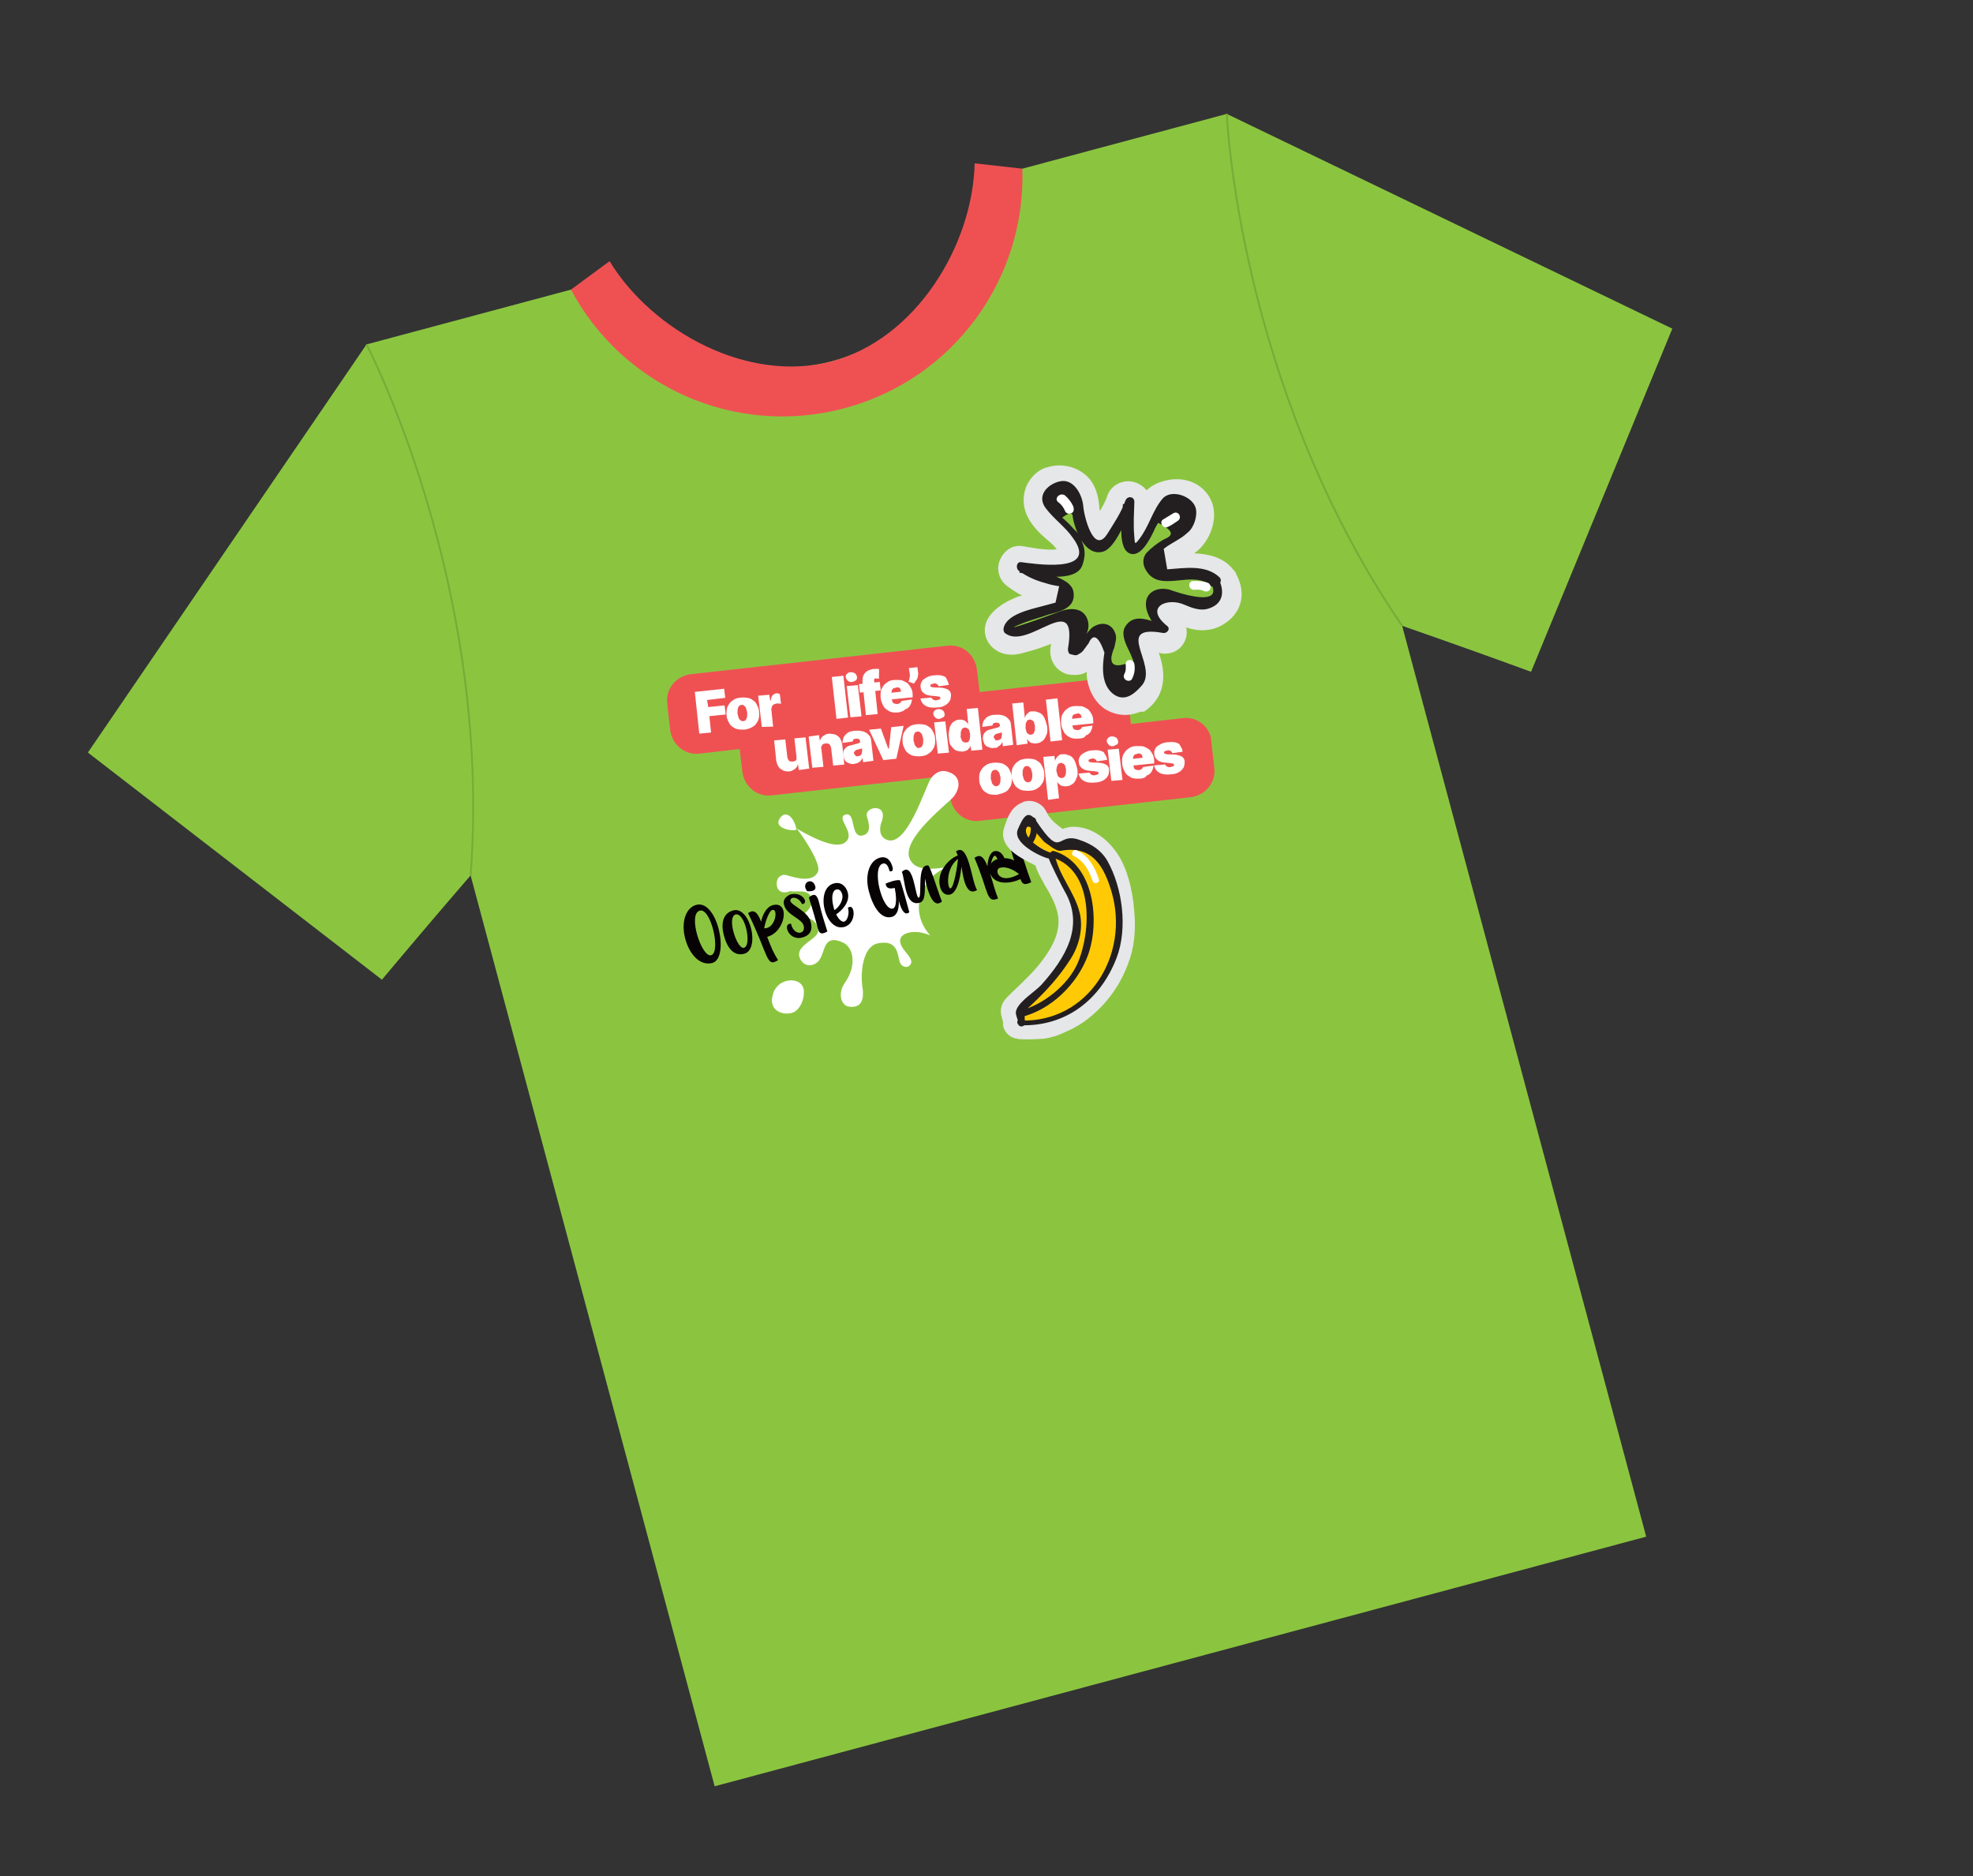 <svg width="652" height="620" viewBox="0 0 652 620" fill="none" xmlns="http://www.w3.org/2000/svg"><rect x="0" y="0" width="652" height="620" fill="#333333" stroke="none"/><g clip-path="url(#clip0)"><path d="M405.405 37.638l-83.674 22.42c-.675 27.231-19.088 51.898-46.773 59.316-27.685 7.418-55.964-4.737-70.164-27.982l-83.674 22.421 27.301 148.995 87.744 327.467 153.92-41.243 153.919-41.242-87.745-327.467-50.854-142.685z" fill="#8BC540"/><path d="M274.958 119.374c-27.685 7.418-59.32-9.824-73.52-33.069l-12.759 9.405c16.941 31.822 54.074 48.922 90.436 39.179l-4.157-15.515zm0 0c27.685-7.418 46.461-38.168 47.136-65.399l15.752 1.766c1.24 36.03-22.369 69.405-58.731 79.148l-4.157-15.515z" fill="#EF5153"/><path d="M121.12 113.813s41.678 79.514 34.396 175.474c-15.722 18.18-29.297 34.456-29.297 34.456l-97.174-75.066 92.075-134.864zm284.285-76.175s3.663 89.701 57.949 169.163a2869.48 2869.48 0 0142.601 15.192l46.677-113.389-147.227-70.966z" fill="#8BC540"/><path d="M121.12 113.813s41.678 79.514 34.396 175.474M405.405 37.638s3.663 89.701 57.949 169.163" stroke="#78AB37" stroke-width=".628" stroke-miterlimit="10"/><path d="M390.922 237.295l-17.193 1.947-.796-7.104c-.655-4.924-4.918-8.437-9.837-7.785l-39.36 4.339-.907-7.517c-.655-4.924-4.918-8.438-9.836-7.785l-84.728 9.399c-4.918.653-8.425 4.918-7.77 9.842l.978 8.607c.655 4.924 4.918 8.438 9.836 7.785l13.102-1.515.907 7.517c.655 4.924 4.918 8.438 9.836 7.785l58.055-6.465.796 7.103c.656 4.924 4.919 8.438 9.837 7.785l69.655-7.8c4.918-.653 8.426-4.918 7.77-9.842l-.977-8.607c-.131-4.621-4.656-8.286-9.368-7.689z" fill="#EF5153"/><path d="M274.877 223.714l1.547 13.835 3.827-.427-1.547-13.834-3.827.426zm6.143 13.32l-1.215-10.317 3.679-.321 1.214 10.317-3.678.321zm.63-11.698c-.414.11-.882.014-1.406-.289-.318-.358-.635-.716-.746-1.13a1.178 1.178 0 01.343-1.201c.357-.317.715-.635 1.184-.539.413-.11.882-.014 1.406.289.524.303.635.717.745 1.13.111.414.016.883-.342 1.201-.358.317-.771.428-1.184.539zm9.08.005l.308 2.8-6.889.738-.307-2.8 6.888-.738zm-4.585 10.985l-1.119-10.786c-.015-.883.025-1.559.272-2.291.302-.524.605-1.048 1.169-1.421.564-.373 1.184-.539 1.804-.705.413-.111.882-.015 1.295-.126.469.096.882-.014.937.193l-.05 3.117c-.207.055-.262-.151-.469-.096-.206.055-.413.111-.468-.096-.413.111-.62.166-.565.373-.151.262-.151.262-.04.676l1.119 10.786-3.885.376zm10.828-.907c-1.088.07-1.97.085-2.963-.314-.786-.455-1.572-.909-2-1.681-.428-.772-.912-1.751-.983-2.841-.07-1.09-.085-1.973.313-2.966.453-.787.907-1.574 1.678-2.002.715-.635 1.542-.856 2.63-.926.882-.015 1.557.026 2.233.067.73.247 1.254.55 1.778.853.524.303.897.869 1.326 1.641.373.565.594 1.392.609 2.275l.015.883-9.271.932-.348-2.124 5.8-.667-.222-.827c-.055-.207-.317-.359-.579-.51-.262-.152-.469-.096-.882.014l-.827.222c-.206.055-.357.317-.509.58-.151.262-.095.469-.191.938l.141 2.179.222.828c.055.206.317.358.579.51.262.151.675.04.937.192l.62-.166c.207-.056.358-.318.565-.373l.302-.525 3.417-.472a4.679 4.679 0 01-.59 1.932c-.302.524-.811 1.104-1.638 1.326-.509.58-1.335.801-2.162 1.022zm6.178-14.958l.237 1.71c.111.414.015.883-.08 1.352-.096.469-.192.938-.55 1.256-.302.524-.453.787-.811 1.104l-1.723-.647c.151-.262.247-.731.342-1.2.096-.469.192-.938.026-1.559l-.237-1.71 2.796-.306zm10.426 5.853l-3.416.472c-.056-.206-.111-.413-.373-.565-.055-.207-.262-.151-.524-.303-.262-.151-.469-.096-.675-.041l-.827.222c-.206.055-.358.317-.302.524.055.207.055.207.317.359.262.151.469.096.938.192l2.232.067c1.144.137 1.874.385 2.399.688.524.303.952 1.075.912 1.751-.041.676-.081 1.352-.383 1.876a4.15 4.15 0 01-1.583 1.533 5.214 5.214 0 01-2.479.664c-1.502.18-2.852.099-3.9-.507s-1.477-1.378-1.754-2.413l3.679-.32c.111.414.373.565.635.717.262.151.73.247 1.144.137l.826-.222a.458.458 0 00.302-.524c-.055-.207-.11-.414-.317-.359-.262-.151-.469-.096-.937-.192l-1.819-.178c-1.144-.137-1.875-.384-2.455-.894-.579-.51-.952-1.075-.967-1.958-.166-.621.081-1.352.383-1.876.302-.525.867-.898 1.638-1.326a5.202 5.202 0 012.479-.664c1.502-.181 2.645-.044 3.694.562.372.565.801 1.337 1.133 2.578zm-50.396 23.481l-.67-5.807 3.679-.32 1.214 10.317-3.416.472-.293-1.917c-.247.731-.549 1.256-1.113 1.628-.565.373-1.129.746-2.011.761-.675-.041-1.35-.082-1.875-.385-.524-.303-1.048-.606-1.421-1.171-.372-.565-.539-1.186-.76-2.013l-.686-6.69 3.679-.32.67 5.806c.111.414.222.828.539 1.186.318.359.731.248 1.199.344l.827-.221c.206-.056.358-.318.509-.58-.111-.414-.015-.883-.071-1.09zm8.264-2.214l.671 5.807-3.679.32-1.214-10.317 3.416-.472.292 1.917c.247-.731.55-1.256 1.114-1.629.565-.372 1.129-.745 2.011-.76.675.041 1.35.082 2.081.329.524.303 1.048.606 1.421 1.171.373.566.539 1.186.761 2.014l.685 6.689-3.678.321-.671-5.807c-.111-.414-.221-.827-.539-1.186-.317-.358-.73-.247-1.199-.344l-.827.222c-.206.055-.357.317-.508.58-.303.524-.247.731-.137 1.145z" fill="#fff"/><path d="M282.476 252.385c-.62.166-1.295.126-1.819-.177a2.57 2.57 0 01-1.31-.758c-.318-.358-.484-.979-.65-1.599-.167-.621-.071-1.09.025-1.559.096-.469.453-.787.605-1.049.357-.318.715-.635 1.128-.746l1.447-.387 1.446-.388c.413-.111.62-.166.771-.428.206-.056.151-.263.095-.469-.055-.207-.11-.414-.372-.566-.262-.151-.469-.096-.938-.192l-.826.222c-.151.262-.302.524-.247.731l-3.417.472c.041-.676.137-1.145.383-1.877a4.674 4.674 0 011.376-1.477c.565-.373 1.598-.649 2.479-.664.676.041 1.295-.125 2.026.122.675.041 1.199.344 1.461.496.524.303.842.661 1.159 1.019.318.359.429.773.54 1.186l.796 7.104-3.417.472-.181-1.504c-.096.469-.454.787-.605 1.049-.151.262-.564.373-.922.691l-1.033.276zm.892-2.456l.826-.221c.207-.056.358-.318.509-.58.151-.262.096-.469.192-.938l-.015-.883-.414.111-.413.11-.413.111-.413.111c-.207.055-.62.166-.565.373-.206.055-.357.317-.357.317-.152.263-.152.263-.096.469.055.207.111.414.373.566.111.413.317.358.786.454zm15.238-10.069l-2.409 10.844-4.298.487-4.686-10.052 3.885-.376 2.449 6.661.206-.056.761-7.077 4.092-.431zm5.568 10.037c-1.088.07-2.232-.067-2.963-.315-.786-.454-1.572-.909-2-1.681-.428-.772-.912-1.751-.927-2.634-.071-1.089-.086-1.972.312-2.966.454-.786.907-1.573 1.678-2.001.716-.635 1.749-.912 2.837-.982 1.089-.07 2.232.067 2.963.314.786.455 1.572.91 2.001 1.682.428.772.912 1.751.927 2.634.07 1.089.086 1.972-.313 2.966-.453.786-.907 1.573-1.678 2.001-.715.635-1.748.912-2.837.982zm-.307-2.8c.207-.055.62-.166.771-.428.151-.262.302-.525.398-.994.096-.469-.015-.883.081-1.352l-.388-1.448c-.111-.413-.373-.565-.691-.923-.262-.152-.524-.303-.937-.193-.413.111-.62.167-.771.429-.151.262-.302.524-.398.993-.096.469.015.883-.081 1.352l.388 1.448c.111.414.373.565.691.924.317.358.524.303.937.192zm6.052 1.926l-1.215-10.317 3.679-.321 1.214 10.317-3.678.321zm.685-11.491c-.413.11-.882.014-1.406-.289-.317-.358-.635-.716-.746-1.13-.11-.414-.015-.883.343-1.201.358-.317.716-.635 1.184-.539.414-.11.882-.014 1.406.289.524.303.635.717.746 1.13.111.414.015.883-.343 1.201-.413.11-.771.428-1.184.539zm7.554 10.835c-.675-.04-1.351-.081-2.081-.329-.731-.248-1.104-.813-1.739-1.53-.635-.716-.705-1.806-.776-2.896-.126-1.296.066-2.234.257-3.173.247-.731.701-1.517 1.265-1.89s1.129-.746 1.804-.706c.413-.11.882-.014 1.35.082.469.096.731.248 1.049.606.317.358.579.51.69.924l-.504-5.187 3.679-.32 1.481 13.793-3.679.32-.236-1.71c-.096.469-.247.731-.605 1.049-.151.262-.509.58-.922.691l-1.033.276zm1.194-2.98c.413-.111.62-.166.771-.429.151-.262.302-.524.398-.993.096-.469-.015-.883.081-1.352l-.333-1.241c-.111-.414-.373-.565-.635-.717-.262-.151-.524-.303-.937-.192-.413.11-.62.166-.771.428-.151.262-.302.525-.398.994-.096.469.015.882-.081 1.352-.095.469.222.827.333 1.241.111.413.373.565.635.716.262.152.468.097.937.193zm9.317 1.716c-.619.166-1.295.125-1.819-.178a2.579 2.579 0 01-1.31-.758c-.317-.358-.484-.979-.65-1.599-.166-.621-.071-1.09.025-1.559.096-.469.454-.787.605-1.049.358-.317.715-.635 1.129-.746a773.182 773.182 0 002.892-.775c.413-.11.62-.166.771-.428.207-.055.151-.262.096-.469-.056-.207-.111-.414-.373-.565-.262-.152-.469-.096-.937-.193l-.827.222c-.151.262-.302.524-.247.731l-3.416.472c.04-.676.136-1.145.383-1.876a4.649 4.649 0 011.375-1.477c.565-.373 1.598-.65 2.48-.665.675.041 1.295-.125 2.025.123.676.04 1.2.343 1.462.495.524.303.841.661 1.159 1.02.317.358.428.772.539 1.186l.796 7.103-3.416.472-.182-1.504c-.096.47-.453.787-.605 1.049-.151.263-.564.373-.922.691-.151.262-.564.373-1.033.277zm.892-2.456l.827-.222c.206-.055.357-.317.509-.58.151-.262.095-.469.191-.938l-.015-.883-.413.111-.413.111-.414.11-.413.111c-.206.056-.62.166-.564.373-.207.055-.358.318-.358.318-.151.262-.151.262-.096.469.056.207.111.414.373.565.166.621.58.51.786.455zm6.41 1.608l-1.482-13.793 3.679-.321.504 5.186c.096-.469.247-.731.398-.993.151-.262.509-.58.867-.897a1.361 1.361 0 011.239-.333c.62-.166 1.351.082 2.082.33.73.247 1.31.757 1.738 1.529.428.772.705 1.807 1.038 3.048.126 1.296.141 2.179-.312 2.966-.247.731-.701 1.518-1.265 1.891-.565.373-1.129.746-2.011.76-.413.111-.882.015-1.35-.081-.469-.096-.731-.248-1.048-.606a1.64 1.64 0 01-.691-.924l.237 1.71-3.623.528zm2.913-5.658l.332 1.241c.111.413.373.565.635.716.262.152.524.303.937.193.414-.111.62-.166.771-.429.151-.262.303-.524.398-.993.096-.469-.015-.883.081-1.352l-.333-1.241c-.11-.414-.372-.565-.634-.717-.262-.151-.525-.303-.938-.192-.413.11-.62.166-.771.428-.151.262-.302.525-.398.994-.096.469.015.882-.08 1.352zm6.735-9.402l1.547 13.834 3.826-.426-1.546-13.835-3.827.427zm11.017 12.848c-1.088.07-1.97.085-2.963-.314-.786-.455-1.572-.91-2-1.682-.429-.772-.912-1.751-.983-2.84-.07-1.09-.086-1.973.312-2.966.454-.787.908-1.574 1.679-2.002.715-.635 1.541-.857 2.63-.927.882-.014 1.557.027 2.232.067.731.248 1.255.551 1.779.854.524.303.897.868 1.325 1.64.373.566.595 1.393.61 2.276l.015.883-9.272.932-.347-2.124 5.8-.667-.222-.828c-.056-.206-.318-.358-.58-.509-.262-.152-.468-.097-.882.014l-.826.222c-.207.055-.358.317-.509.579-.151.263-.096.469-.191.939l.141 2.179.221.827c.056.207.318.359.58.51.262.152.675.041.937.193l.62-.167c.207-.055.358-.317.564-.372l.303-.525 3.416-.472a4.668 4.668 0 01-.589 1.932c-.303.524-.812 1.104-1.638 1.325-.247.732-1.073.953-2.162 1.023zm-27.13 18.578c-1.089.07-2.233-.067-2.963-.315-.786-.454-1.572-.909-2.001-1.681-.428-.772-.912-1.751-.927-2.634-.07-1.09-.086-1.972.313-2.966.453-.787.907-1.573 1.678-2.002.715-.635 1.748-.912 2.837-.982 1.088-.069 2.232.067 2.963.315.786.455 1.572.909 2 1.681.428.772.912 1.751.927 2.634.071 1.09.086 1.973-.312 2.966-.454.787-.907 1.574-1.678 2.002-.771.428-1.598.65-2.837.982zm-.101-2.856c.207-.055.62-.166.771-.428.151-.262.302-.524.398-.993.096-.47-.015-.883.081-1.352l-.388-1.448c-.111-.414-.373-.566-.691-.924-.262-.152-.524-.303-.937-.192-.413.11-.62.166-.771.428-.151.262-.302.524-.398.994-.096.469.015.882-.081 1.351l.388 1.448c.111.414.373.566.691.924.262.152.524.303.937.192z" fill="#fff"/><path d="M340.224 261.301c-1.089.07-2.232-.067-2.963-.315-.786-.454-1.572-.909-2.001-1.681-.428-.772-.912-1.751-.927-2.634-.07-1.089-.085-1.972.313-2.966.453-.786.907-1.573 1.678-2.001.715-.636 1.748-.912 2.837-.982 1.088-.07 2.232.067 2.963.314.786.455 1.572.909 2 1.681.429.773.912 1.751.927 2.634.071 1.09.086 1.973-.312 2.966-.454.787-.907 1.574-1.678 2.002-.716.635-1.749.912-2.837.982zm-.307-2.8c.206-.055.619-.166.771-.428.151-.263.302-.525.398-.994.095-.469-.015-.883.08-1.352l-.388-1.448c-.111-.414-.373-.565-.69-.923-.262-.152-.524-.303-.937-.193-.414.111-.62.166-.771.429-.152.262-.303.524-.398.993-.096.469.015.883-.081 1.352l.388 1.448c.111.414.373.565.69.924.262.151.731.247.938.192zm6.429 5.815l-1.592-14.207 3.679-.32.236 1.71c.096-.469.247-.731.398-.994.152-.262.509-.579.867-.897a1.365 1.365 0 011.24-.332c.62-.166 1.35.082 2.081.329.731.248 1.31.758 1.738 1.53.429.772.706 1.806 1.038 3.047.126 1.297.142 2.18-.312 2.966-.247.732-.7 1.518-1.265 1.891-.564.373-1.129.746-2.01.761-.414.111-.882.014-1.351-.082-.468-.096-.731-.247-1.048-.606a1.637 1.637 0 01-.69-.923l.614 5.6-3.623.527zm2.797-9.396l.333 1.241c.11.413.373.565.635.717.262.151.524.303.937.192.413-.111.62-.166.771-.429.151-.262.302-.524.398-.993.096-.469-.015-.883.081-1.352l-.333-1.241c-.111-.414-.373-.565-.635-.717-.262-.151-.524-.303-.937-.192-.413.111-.62.166-.771.428-.151.262-.303.525-.398.994-.096.469-.192.938-.081 1.352zm16.695-3.808l-3.417.472c-.055-.207-.111-.414-.373-.565-.055-.207-.262-.152-.524-.303-.262-.152-.468-.097-.675-.041l-.826.221a.462.462 0 00-.303.525c.056.206.056.207.318.358.262.152.468.096.937.192l2.232.067c1.144.137 1.875.385 2.399.688.524.303.952 1.075.912 1.751-.04.676-.081 1.352-.383 1.876a4.126 4.126 0 01-1.582 1.533 5.206 5.206 0 01-2.48.664c-1.501.181-2.852.099-3.9-.507s-1.476-1.378-1.753-2.412l3.678-.321c.111.414.373.566.635.717.262.152.731.248 1.144.137l.826-.221a.462.462 0 00.303-.525c-.056-.207-.111-.414-.318-.358-.262-.152-.468-.096-.937-.193l-1.819-.177c-1.144-.137-1.875-.385-2.454-.895-.58-.51-.953-1.075-.968-1.958-.166-.62.081-1.352.383-1.876.303-.525.867-.897 1.638-1.326a5.214 5.214 0 012.479-.664c1.502-.181 2.646-.044 3.694.562.428.772 1.063 1.489 1.134 2.579zm1.416 6.937l-1.215-10.317 3.679-.321 1.214 10.317-3.678.321zm.685-11.491c-.413.11-.882.014-1.406-.289-.317-.358-.635-.717-.746-1.13a1.178 1.178 0 01.343-1.201c.358-.317.715-.635 1.184-.539.413-.11.882-.014 1.406.289.524.303.635.716.746 1.13.111.414.015.883-.343 1.201-.413.11-.771.428-1.184.539zm8.849 10.71c-1.089.07-1.971.084-2.963-.315-.787-.454-1.573-.909-2.001-1.681-.428-.772-.912-1.751-.983-2.841-.07-1.089-.085-1.972.313-2.966.453-.786.907-1.573 1.678-2.001.715-.635 1.542-.857 2.63-.927.882-.014 1.557.026 2.233.067.73.248 1.254.551 1.778.854.524.303.897.868 1.326 1.64.373.565.594 1.393.609 2.276l.016.883-9.272.932-.348-2.124 5.8-.667-.222-.828c-.055-.207-.317-.358-.579-.51-.262-.151-.469-.096-.882.015l-.827.221c-.206.056-.357.318-.509.58-.151.262-.095.469-.191.938l.141 2.18.222.827c.055.207.317.359.579.51.262.152.676.041.938.192l.619-.166c.207-.055.358-.317.565-.373l.302-.524 3.417-.472a4.683 4.683 0 01-.59 1.932c-.302.524-.811 1.104-1.638 1.325-.453.787-1.28 1.008-2.161 1.023z" fill="#fff"/><path d="M390.801 248.414l-3.416.472c-.056-.207-.111-.414-.373-.565-.055-.207-.262-.152-.524-.303-.262-.152-.469-.097-.675-.041l-.827.221c-.206.056-.358.318-.302.525.055.207.055.207.317.358.262.152.469.096.938.192l2.232.067c1.144.137 1.874.385 2.399.688.524.303.952 1.075.912 1.751-.041.676-.081 1.352-.383 1.876a4.136 4.136 0 01-1.583 1.533 5.202 5.202 0 01-2.479.664c-1.502.181-2.852.099-3.9-.507s-1.477-1.378-1.754-2.412l3.679-.321c.111.414.373.566.635.717.262.152.73.248 1.144.137l.826-.221a.46.46 0 00.302-.525c-.055-.207-.111-.414-.317-.358-.262-.152-.469-.096-.937-.193l-1.819-.177c-1.144-.137-1.875-.385-2.455-.895-.579-.51-.952-1.075-.967-1.958-.166-.62.081-1.352.383-1.876.302-.525.867-.897 1.638-1.326a5.214 5.214 0 012.479-.664c1.502-.181 2.645-.044 3.694.562.428.772 1.063 1.489 1.133 2.579zm-159.709-5.984l-1.481-13.793 9.685-1.043.363 3.007-6.007.722.403 2.331 5.387-.556.363 3.007-5.387.556.56 5.393-3.886.376zm14.921-1.338c-1.088.07-2.232-.067-2.963-.314-.786-.455-1.572-.909-2-1.681-.429-.772-.912-1.751-.928-2.634-.07-1.09-.085-1.973.313-2.966.453-.787.907-1.574 1.678-2.002.715-.635 1.748-.912 2.837-.982 1.088-.07 2.232.067 2.963.315.786.454 1.572.909 2 1.681.429.772.912 1.751.928 2.634.07 1.09.085 1.972-.313 2.966-.453.787-.907 1.573-1.678 2.002-.771.428-1.748.911-2.837.981zm-.307-2.8c.206-.055.62-.166.771-.428.151-.262.302-.524.398-.993.096-.469-.015-.883.08-1.352l-.388-1.448c-.11-.414-.372-.566-.69-.924-.262-.151-.524-.303-.937-.192-.413.11-.62.166-.771.428-.151.262-.303.524-.398.994-.096.469.015.882-.081 1.351l.388 1.449c.111.413.373.565.69.923.262.152.731.248.938.192zm6.052 1.926l-1.215-10.317 3.679-.321.292 1.917.207-.055c.04-.676.287-1.407.645-1.725.357-.317.922-.69 1.39-.594.207-.055.207-.055.469.096.207-.055.262.152.469.096l.418 3.214c-.207.055-.469-.096-.675-.041-.207.055-.469-.096-.675-.041l-1.034.277c-.151.262-.564.373-.66.842-.095.469-.247.731-.136 1.145l.56 5.393-3.734.114z" fill="#fff"/><path fill-rule="evenodd" clip-rule="evenodd" d="M268.256 297.657c.1 2.855-3.135 4.831-4.47 5.632.675.041 5.482-1.026 6.495 3.581.721 2.689-3.411 3.796-5.543 6.584-1.471 1.947-.242 4.056.862 4.869 1.945 1.474 4.464.134 5.22-1.177 1.925-2.733 1.255-8.54 7.529-5.787 3.709 1.446 4.958 7.762.751 13.546-2.228 3.257-1.326 7.45 1.637 7.765 5.251.588 4.485-4.75 4.304-6.253-.751-4.455-.187-13.918 5.351-14.737 7.398-1.317 5.906 5.512 7.438 7.097.635.717 2.096 1.212 2.907.108 1.527-1.739-1.466-3.819-2.751-6.136-.912-1.751-.569-2.951.353-3.642.867-.897 4.323-2.045 9.08.006-7.563-8.394-2.771-19.434 5.684-22.586-8.072 1.276-10.995.285-12.446-2.652-3.124-6.701 13.323-18.868 14.588-20.759 2.434-3.313 1.96-6.733-1.693-7.972-2.716-1.046-4.56.336-5.881 2.02-1.925 2.733-8.052 23.664-14.961 20.194-2.565-1.308-1.894-4.592-1.345-5.848 2.278-6.375-6.002-5.043-4.853-1.582 1.205 3.668.822 5.545-1.451 6.154-4.188.9-2.106-7.861-5.619-6.92-3.718.996 4.213 6.631-.564 9.463-3.648 2.086-12.557-3.065-15.702-4.883.842.661 8.395 11.497 7.146 14.271-1.497 3.505-6.445 2.392-10.305 1.209-1.462-.495-3.21.417-3.331 2.445-.177 1.821.902 4.192 4.51 2.782 1.255.551 6.984-1.206 7.06 3.208zm-2.601 29.963c-.06-3.531-4.071-4.452-7.004-3.001-1.391.594-2.353 1.961-2.807 2.748-2.842 6.747 3.154 8.466 6.349 7.167 2.162-1.023 3.563-4.059 3.462-6.914z" fill="#fff"/><path fill-rule="evenodd" clip-rule="evenodd" d="M263.08 274.211c.399-.993-2.202-7.392-5.104-4.175-2.998 3.686 3.92 4.714 5.104 4.175z" fill="#fff"/><path fill-rule="evenodd" clip-rule="evenodd" d="M330.438 286.76c2.273-.609 4.893.906 6.314 2.077-6.732 3.799-8.38-1.524-6.314-2.077zm6.757 3.732c.54 1.186.872 2.427 3.598 1.031-1.577-4.233-3.28-9.763-4.444-14.107-.887-3.31-2.61-3.957-3.986-2.48 0 0 2.313 7.806 2.756 9.461-.841-.662-3.184-1.142-5.457-.534-1.859.499-3.18 2.183-2.57 4.458 1.426 4.496 7.171 3.622 10.103 2.171zm-39.164-2.366c1.079 2.372.872 11.518 5.831 10.189 2.066-.554 1.703-3.56 1.834-8.03 0 0 1.849 11.034 5.578 7.596-1.189-2.786-3.668-11.212-4.51-11.873-3.955-.714-1.9 10.265-3.139 10.597-1.184.539-1.562-12.441-5.594-8.479zm18.554-4.306c-.08 1.352-1.239 9.423-2.479 9.755-1.033.276-1.774-6.62 2.479-9.755zm-5.91 9.344c.498 1.862 1.864 2.826 3.31 2.439 2.893-.775 3.598-8.059 3.734-9.205.388 1.449 1.008 10.373 5.165 7.707-1.864-2.826-2.711-15.902-6.964-12.767l.595 1.392c-2.273.609-7.282 5.055-5.84 10.434zm-58.142 13.583c.424-2.552 1.769-5.795 2.596-6.016.206-.056.826-.222 1.048.606.499 1.861-.943 5.573-3.644 5.41zm4.591 10.521c-1.547-2.468-2.142-3.86-3.608-7.68 6.198-1.661 7.629-12.022 1.844-10.472-2.066.554-3.371 3.121-3.849 5.466-1.633-4.44-3.175-3.583-4.304-2.837 6.828 13.912 5.966 18.134 9.917 15.523z" fill="#070204"/><path fill-rule="evenodd" clip-rule="evenodd" d="M245.847 313.195c-2.273.609-5.831-10.189-2.732-11.019 3.155-.624 5.417 10.299 2.732 11.019zm-3.533-12.357c-3.512.941-4.127 4.432-3.074 8.362 1.053 3.931 3.18 6.909 6.692 5.967 5.372-1.439 1.96-15.823-3.618-14.329z" fill="#070204"/><path fill-rule="evenodd" clip-rule="evenodd" d="M234.992 315.66c-3.099.83-7.861-13.636-3.729-14.743 3.719-.996 7.035 13.857 3.729 14.743zm-4.903-16.645c-3.512.941-5.089 5.798-3.648 11.176 1.386 5.172 4.878 9.114 9.01 8.007 5.729-1.757 1.663-21.066-5.362-19.183zm29.005-.012c.943 3.517 5.836 4.423 6.501 6.905.111.414.292 1.917-.948 2.249-1.652.443-3.033-1.404-3.215-2.907-2.963-.315-.886 5.78 3.659 4.562 2.686-.719 3.537-2.5 2.817-5.189-.943-3.517-6.319-5.402-6.707-6.85-.111-.413.191-.938.604-1.049 1.653-.442 3.034 1.405 3.2 2.025 2.439.012.393-4.318-3.945-3.155-.771.428-2.52 1.34-1.966 3.409zm14.316 8.802c-.221-.828-1.204-3.669-2.091-6.978-.887-3.31-1.154-6.786-4.016-4.245.277 1.034 1.371 4.288 2.368 8.012.832 3.103.862 4.869 3.739 3.211zm-6.661-13.292c1.35.081 2.852-.099 2.726-1.396-.736-3.572-5.059-1.526-2.726 1.396z" fill="#070204"/><path fill-rule="evenodd" clip-rule="evenodd" d="M280.178 300.005c.595 1.393.02 4.207-1.22 4.54-.619.166-1.668-.44-2.635-2.398 1.693-1.119 4.707-3.922 3.82-7.232-.499-1.862-2.087-3.654-4.566-2.989-6.404 1.716-2.993 16.1 3.412 14.384 4.338-1.162 3.542-8.266 1.189-6.305zm-3.84-6.066c.827-.221 1.613.233 2.001 1.681.388 1.448-.711 3.96-2.611 5.134l-.221-.828c-.943-3.516-.408-5.655.831-5.987zm19.068-1.562c1.053 3.931.907 7.517-.333 7.849-3.512.941-7.241-13.801-3.315-14.853 1.239-.332 1.834 1.06 2.222 2.508 0 0 1.461.496.962-1.366-.498-1.862-1.673-3.764-4.152-3.1-3.512.941-5.089 5.798-3.648 11.176 1.386 5.172 4.051 9.336 7.564 8.394 3.718-.996 2.025-8.968 1.431-10.36l-.731-.248z" fill="#070204"/><path fill-rule="evenodd" clip-rule="evenodd" d="M297.457 290.941c-.786-.455-4.036.638-4.807 1.066.292 1.917 1.794 1.737 3.446 1.294.167.62 1.532 10.675 4.395 8.134-.444-1.655-2.328-8.688-3.034-10.494zm31.253-8.152c.619-.167 1.174 1.902 1.935 3.915 3.099-.83.776-6.194-2.117-5.419-1.239.332-2.187 2.582-2.197 5.023-1.633-4.44-3.175-3.584-4.303-2.838 4.812 11.349 3.839 15.157 7.805 13.429-1.3-3.199-1.537-4.909-2.519-7.75-.212-3.269.569-6.139 1.396-6.36z" fill="#070204"/><path d="M374.812 235.847c-3.305.886-6.792.268-9.73-1.605-3.255-2.232-5.397-6.092-5.886-10.396-.166-.62-.07-1.089-.03-1.765-.413.11-.978.483-1.597.649-1.447.388-3.004.362-4.616.129-2.137-.536-4.082-2.011-5.105-4.176-.967-1.957-.902-4.192-.463-5.862l-.62.166c-2.011.761-4.228 1.577-6.501 2.186l-2.066.553-.413.111c-1.653.443-5.014 1.122-8.158-.696-2.882-1.667-4.278-4.397-4.172-7.308.362-6.083 8.087-9.483 9.685-10.133.771-.428 1.804-.705 2.63-.927-1.779-.853-3.668-2.121-5.351-3.444-2.001-1.681-2.984-4.521-2.354-7.129.63-2.608 2.666-4.927 5.145-5.591.827-.222 1.915-.292 2.852-.099.676.04 1.406.288 2.082.329 3.018.521 6.243.987 9.04.682-.746-1.131-1.905-2.151-3.326-3.322-2.318-2.039-4.953-4.437-6.626-8.202a12.271 12.271 0 01-.056-9.297c1.25-2.774 3.492-5.148 6.329-6.13l1.24-.332c5.785-1.55 12.265 1.148 14.739 6.249 1.396 2.73 1.703 5.53 1.844 7.71l.167.62c.907-1.573 1.814-3.146 2.308-4.609.685-2.401 2.625-4.251 5.104-4.915 2.273-.609 4.616-.129 6.561 1.346.524.303.897.868 1.477 1.378 1.582-1.533 3.537-2.5 5.81-3.109 4.752-1.273 9.438-.312 12.653 2.596 2.635 2.398 3.935 5.597 3.789 9.184-.186 4.262-2.439 9.078-6.127 11.84-.207.056-.207.056-.358.318 3.376.204 8.833.737 12.381 4.886l.952 1.075c.318.359.373.565.484.979 3.482 6.384 1.673 12.855-4.026 16.378a12.143 12.143 0 01-3.553 1.617c-2.686.719-5.8.667-8.985-.475.222.827.293 1.917.101 2.855-.574 2.815-2.459 4.872-5.145 5.591-.826.222-1.708.236-2.59.251l-1.406-.289c4.415 12.342-2.136 17.645-4.958 19.51-.731-.248-1.915.291-3.155.623z" fill="#E6E7E8"/><path d="M402.029 191.971c-2.666-4.163-14.926-1.987-17.214-2.261-.882.015-6.798-3.056-4.061-6.893 1.622-2.209 6.868-4.944 9.125-6.436 3.649-2.086 5.377-7.206 3.044-10.128-1.008-1.282-7.362-2.683-9.106 1.553-6.48 15.483-9.171 12.878-9.171 12.878-1.255-.55-1.149-3.461-1.139-14.993-.876 3.339-7.488 14.201-8.521 14.478-1.446.387-2.852.099-3.598-1.032-1.436-2.054-3.189-4.466-3.855-6.949-1.108-4.137.731-8.843-4.137-11.307-2.564-1.309-6.586.212-6.581 3.537-.05 3.117 2.475 5.101 4.53 6.989 1.215 1.227 2.636 2.398 3.906 3.832 2.912 3.432 4.837 9.789.776 11.986-2.52 1.341-8.748 1.236-17.899.14 3.215 2.908 11.968 4.997 12.85 4.982 1.819.178 3.295 1.556 3.532 3.267.292 1.917-.821 3.545-2.625 4.25-6.556 1.979-18.857 4.831-18.176 8.196.443 1.655 13.953-3.295 19.985-5.576 1.597-.65 3.265-.21 4.479 1.017 1.532 1.585 1.522 4.026.202 5.71-.811 1.104-1.885 2.057-2.283 3.051-.453.786-2.061 3.878.156 3.062 1.598-.65 3.412-3.796 4.374-5.163 1.265-1.891 3.427-2.914 5.715-2.64 1.144.137 2.096 1.212 1.96 2.357-.328 2.084-.696 4.843-.776 6.195-.67 3.283-.953 8.015 1.118 10.786 3.079 4.053 8.834.737 9.227-3.581.353-3.642-1.844-7.709-3.144-10.908-.167-.621-.388-1.449-.817-2.221-.705-1.806.147-3.586 1.895-4.498l.207-.056c.977-.483 2.066-.553 3.058-.154 1.986.798 4.964 1.996 6.521 2.022-.524-.303-1.421-1.171-2.373-2.246-1.477-1.379-2.036-6.772-2.036-6.772 1.562-5.739 11.67-.244 12.663.155 3.764 1.652 5.886 1.305 7.579.186 2.202-1.698 2.529-3.782.61-6.815z" fill="#8BC53F"/><path d="M403.046 190.812c-4.484-4.341-11.675-3.08-17.324-2.675-.403-2.331-.806-4.661-1.154-6.785 1.28-1.009 2.822-1.865 4.157-2.666 1.9-1.175 2.107-1.23 3.896-2.818 1.995-1.643 3.174-5.507 2.509-7.989-1.053-3.93-8.153-6.462-11-3.039-3.356 4.003-4.409 9.163-7.71 13.374-1.471 1.946-1.376 1.477-1.572-.909-.378-3.89-.081-7.739.01-11.532-.03-1.766-2.318-2.04-2.963-.315-1.386 3.919-3.764 7.438-5.936 10.903-4.495 7.19-7.725-5.691-7.992-9.167-.323-3.682-3.114-9.142-7.715-8.131-3.774.789-7.861 4.545-4.727 8.805 2.762 3.694 6.541 6.229 9.096 9.979 8.768 12.062-13.712 8.33-17.143 7.919-1.613-.233-1.885 2.057-.781 2.87 2.731 1.928 5.502 3.181 8.838 4.061 1.462.496 2.868.784 4.48 1.017-.383 1.876-.821 3.546-1.204 5.422l-4.959 1.329c-3.512.941-11.474 2.631-12.225 7.266-.04.676.126 1.297.65 1.6 7.725 5.69 24.077-15.098 20.635 5.113-.04.676.237 1.711.913 1.751.937.193 1.723.647 2.645-.043.771-.429 1.335-.802 1.789-1.588.509-.58.962-1.367 1.471-1.947 1.497-3.505 3.331-2.444 5.241 3.031-.751 4.635-1.209 11.188 3.563 14.122 3.668 2.121 6.833-.944 9.02-3.526 5.074-6.681-9.786-19.993 6.712-17.097 1.406.289 2.726-1.395 1.36-2.36-7.629-6.159.096-9.559 5.901-6.902 2.248.95 4.964 1.996 7.443 1.331 5.371-1.439 5.765-5.757 3.774-9.88-.912-1.751-3.376-.204-2.464 1.547 4.298 8.604-13.142 2.192-13.873 1.944-2.136-.536-4.726-.286-6.309 1.247-3.673 3.645.54 10.276 3.644 12.77l1.36-2.36c-4.424-.81-10.093-4.612-13.323.688-1.512 2.622.574 6.276 1.597 8.441.484.978.706 1.806 1.189 2.785-6.747 2.916-8.692 1.442-6.303-4.519.287-1.407.781-2.87.448-4.111-.887-3.31-3.92-4.714-7.362-2.684-1.542.857-4.828 5.95-3.054 3.479 1.169-1.422 1.759-3.353 1.205-5.422-1.164-4.344-5.629-4.478-9.237-3.068-4.434 1.632-8.869 3.263-13.359 4.688-5.729 1.757 3.911-1.934 2.313-1.285 2.424-.871 4.903-1.535 7.327-2.406 3.926-1.052 8.939-2.174 8.229-7.305-.67-5.807-13.5-6.582-17.128-9.379-.191.939-.59 1.932-.781 2.87 4.107.452 18.539 3.902 20.817-2.473.891-2.457 1.108-4.954-.026-7.532-.65-1.6-1.3-3.199-2.721-4.37-1.27-1.434-2.484-2.661-3.905-3.832 2.202-1.698 3.497-1.824 3.472-.265.695 4.248 3.961 13.129 9.952 11.523 4.339-1.162 8.153-11.718 9.595-15.43-.938-.192-1.875-.385-2.963-.315-.051 3.118-2.142 14.321 2.146 16.276 3.764 1.652 6.868-4.945 8.022-7.25.399-.993.852-1.78 1.457-2.829 4.867 2.465 5.518 4.065 1.91 5.475-2.107 1.23-3.951 2.611-5.685 4.405-1.526 1.74-1.33 4.126-.211 5.822 4.545 7.872 15.555-.621 21.572 5.305 1.93.592 4.021-1.521 2.751-2.954z" fill="#231F20"/><path d="M349.642 165.877c1.104.813 1.794 1.737 2.389 3.13.428.772 1.365.964 2.136.536.771-.429.756-1.311.535-2.139-.595-1.392-1.603-2.674-2.762-3.694-1.627-1.116-3.719.996-2.298 2.167zm44.757 29.025c1.089-.07 2.384-.195 3.432.411.731.248 1.612.233 2.066-.553.302-.525.232-1.615-.554-2.069-1.517-.702-3.281-.673-4.838-.699-2.026-.123-1.925 2.733-.106 2.91zm-8.45-20.794c1.184-.539 2.106-1.229 3.235-1.975 1.693-1.119.146-3.587-1.547-2.468-1.129.746-2.106 1.229-3.235 1.975-1.542.857.005 3.325 1.547 2.468zm-13.959 45.423c.071 1.09.142 2.18-.463 3.228-.852 1.781 1.713 3.089 2.62 1.515.701-1.518.988-2.925.751-4.635-.086-1.973-2.993-2.08-2.908-.108z" fill="#fff"/><path d="M348.049 342.569c-1.033.277-2.272.609-3.361.679-2.383.195-5.235.295-7.936.131l-1.406-.288c-2.399-.688-4.097-2.893-3.88-5.39l-.167-.621-.388-1.448c-.443-1.655-.06-3.531.902-4.898.812-1.104 1.885-2.057 2.752-2.954l.358-.318c3.522-3.382 7.251-6.82 10.138-10.92 4.359-6.045 5.523-10.792 4.248-15.55-.72-2.689-2.061-5.212-3.663-7.887-.318-.358-.857-1.544-.857-1.544-.856-1.544-2.03-3.447-2.585-5.515-.786-.455-1.572-.909-2.303-1.157l-2.358-1.363c-6.289-3.637-6.667-7.526-5.623-10.245.151-.262.095-.469.246-.731.741-2.194 1.825-5.588 5.171-7.15.413-.111.771-.428 1.184-.539 2.066-.554 4.202-.017 5.941 1.512.897.868 1.436 2.054 1.864 2.826.056.207.111.414.373.566 1.119 1.695 2.484 2.66 4.43 4.134l1.033-.277 1.239-.332c5.8-.667 11.827 2.817 15.873 8.828 2.983 4.522 4.964 11.086 5.568 19.128.575 6.276-.05 12.208-2.041 17.175-2.675 7.369-7.392 13.732-13.64 18.511-1.638 1.325-3.387 2.237-4.929 3.094-1.597.65-3.703 1.879-6.183 2.543z" fill="#E6E7E8"/><path d="M337.225 337.709c2.233.067 5.967-.046 8.35-.241 2.59-.251 5.205-2.06 7.367-3.083 1.184-.539 16.604-9.105 16.725-29.314-.05-5.973-1.411-12.703-3.789-18.274-1.079-2.371-3.991-5.804-6.35-7.167-5.185-2.823-8.611.09-9.342-.158-.524-.303-.842-.661-1.366-.964-2.04-1.005-3.93-2.272-5.311-4.12-.69-.923-1.38-1.847-1.92-3.033-.483-.979-.554-2.068-1.794-1.736-1.446.387-1.526 1.739-1.869 2.94-.192.938-1.209 2.097-.781 2.869.222.828 1.849 1.944 2.429 2.454.786.454 1.778.853 2.565 1.308 1.572.909 3.351 1.763 4.51 2.782 0 0 .262.152.468.097.03 1.765 1.426 4.495 2.489 5.984 1.341 2.523 3.094 4.936 4.228 7.514 2.172 5.626 2.691 11.695-.07 17.091-5.866 11.993-17.718 19.824-17.385 21.066 1.063 1.489.846 3.985.846 3.985z" fill="#FFCA05"/><path d="M337.296 338.799c14.951.429 26.319-8.382 31.686-22.236 3.774-9.88 1.935-23.356-3.094-32.207-2.031-3.447-5.231-5.472-8.884-6.71-8.148-3.138-5.694 6.847-14.533-6.305-2.927-4.315-4.48-1.017-6.127 2.75-1.895 4.499 7.523 9.07 10.335 9.647-.469-.096 4.686 10.052 5.059 10.617 6.893 11.678.227 22.333-7.614 31.085-2.243 2.375-7.02 5.207-8.214 8.188-.7 1.518.514 2.744.544 4.51-.08 1.352 2.152 1.419 2.233.067-.005-3.325-.736-3.572 2.126-6.113 4.954-4.653 9.232-9.347 12.82-14.964 2.832-4.306 4.394-10.046 3.215-15.273-1.678-7.089-6.853-12.354-8.269-19.291-.111-.414-.429-.772-.842-.661-2.812-.577-9.68-4.723-8.597-8.118.837-2.663 5.05 3.969 6.36 4.726.786.455 3.683 3.004 5.129 2.616 10.346-1.885 14.256 5.271 16.735 13.697 6.012 20.783-7.72 43.087-30.043 42.417-1.517-.703-1.582 1.532-.025 1.558z" fill="#231F20"/><path d="M337.457 336.095c9.973-2.45 18.544-10.955 22.016-20.31 4.117-11.081 2.283-30.322-11.02-34.518-1.462-.495-1.996 1.644-.534 2.139 13.565 4.347 12.713 24.308 8.223 34.823-3.144 7.273-11.539 13.956-19.239 15.798-1.502.18-.947 2.249.554 2.068z" fill="#231F20"/><path d="M340.456 277.867c1.471-1.946 1.481-4.387.72-6.401l-.72 6.401z" fill="#F6921E"/><path d="M341.448 278.266c1.416-2.153 1.578-4.857.912-7.339-.388-1.448-2.66-.839-2.066.554.499 1.861.585 3.834-.529 5.463-1.169 1.421.721 2.689 1.683 1.322z" fill="#231F20"/><path d="M354.862 282.876c3.296 1.556 5.065 4.851 6.158 8.105.388 1.448 2.661.839 2.066-.553-1.26-3.875-3.401-7.736-7.165-9.388-1.311-.757-2.313 1.285-1.059 1.836z" fill="#fff"/></g><defs><clipPath id="clip0"><path fill="#fff" transform="rotate(-15 532.766 70.14)" d="M0 0h542v496H0z"/></clipPath></defs></svg>